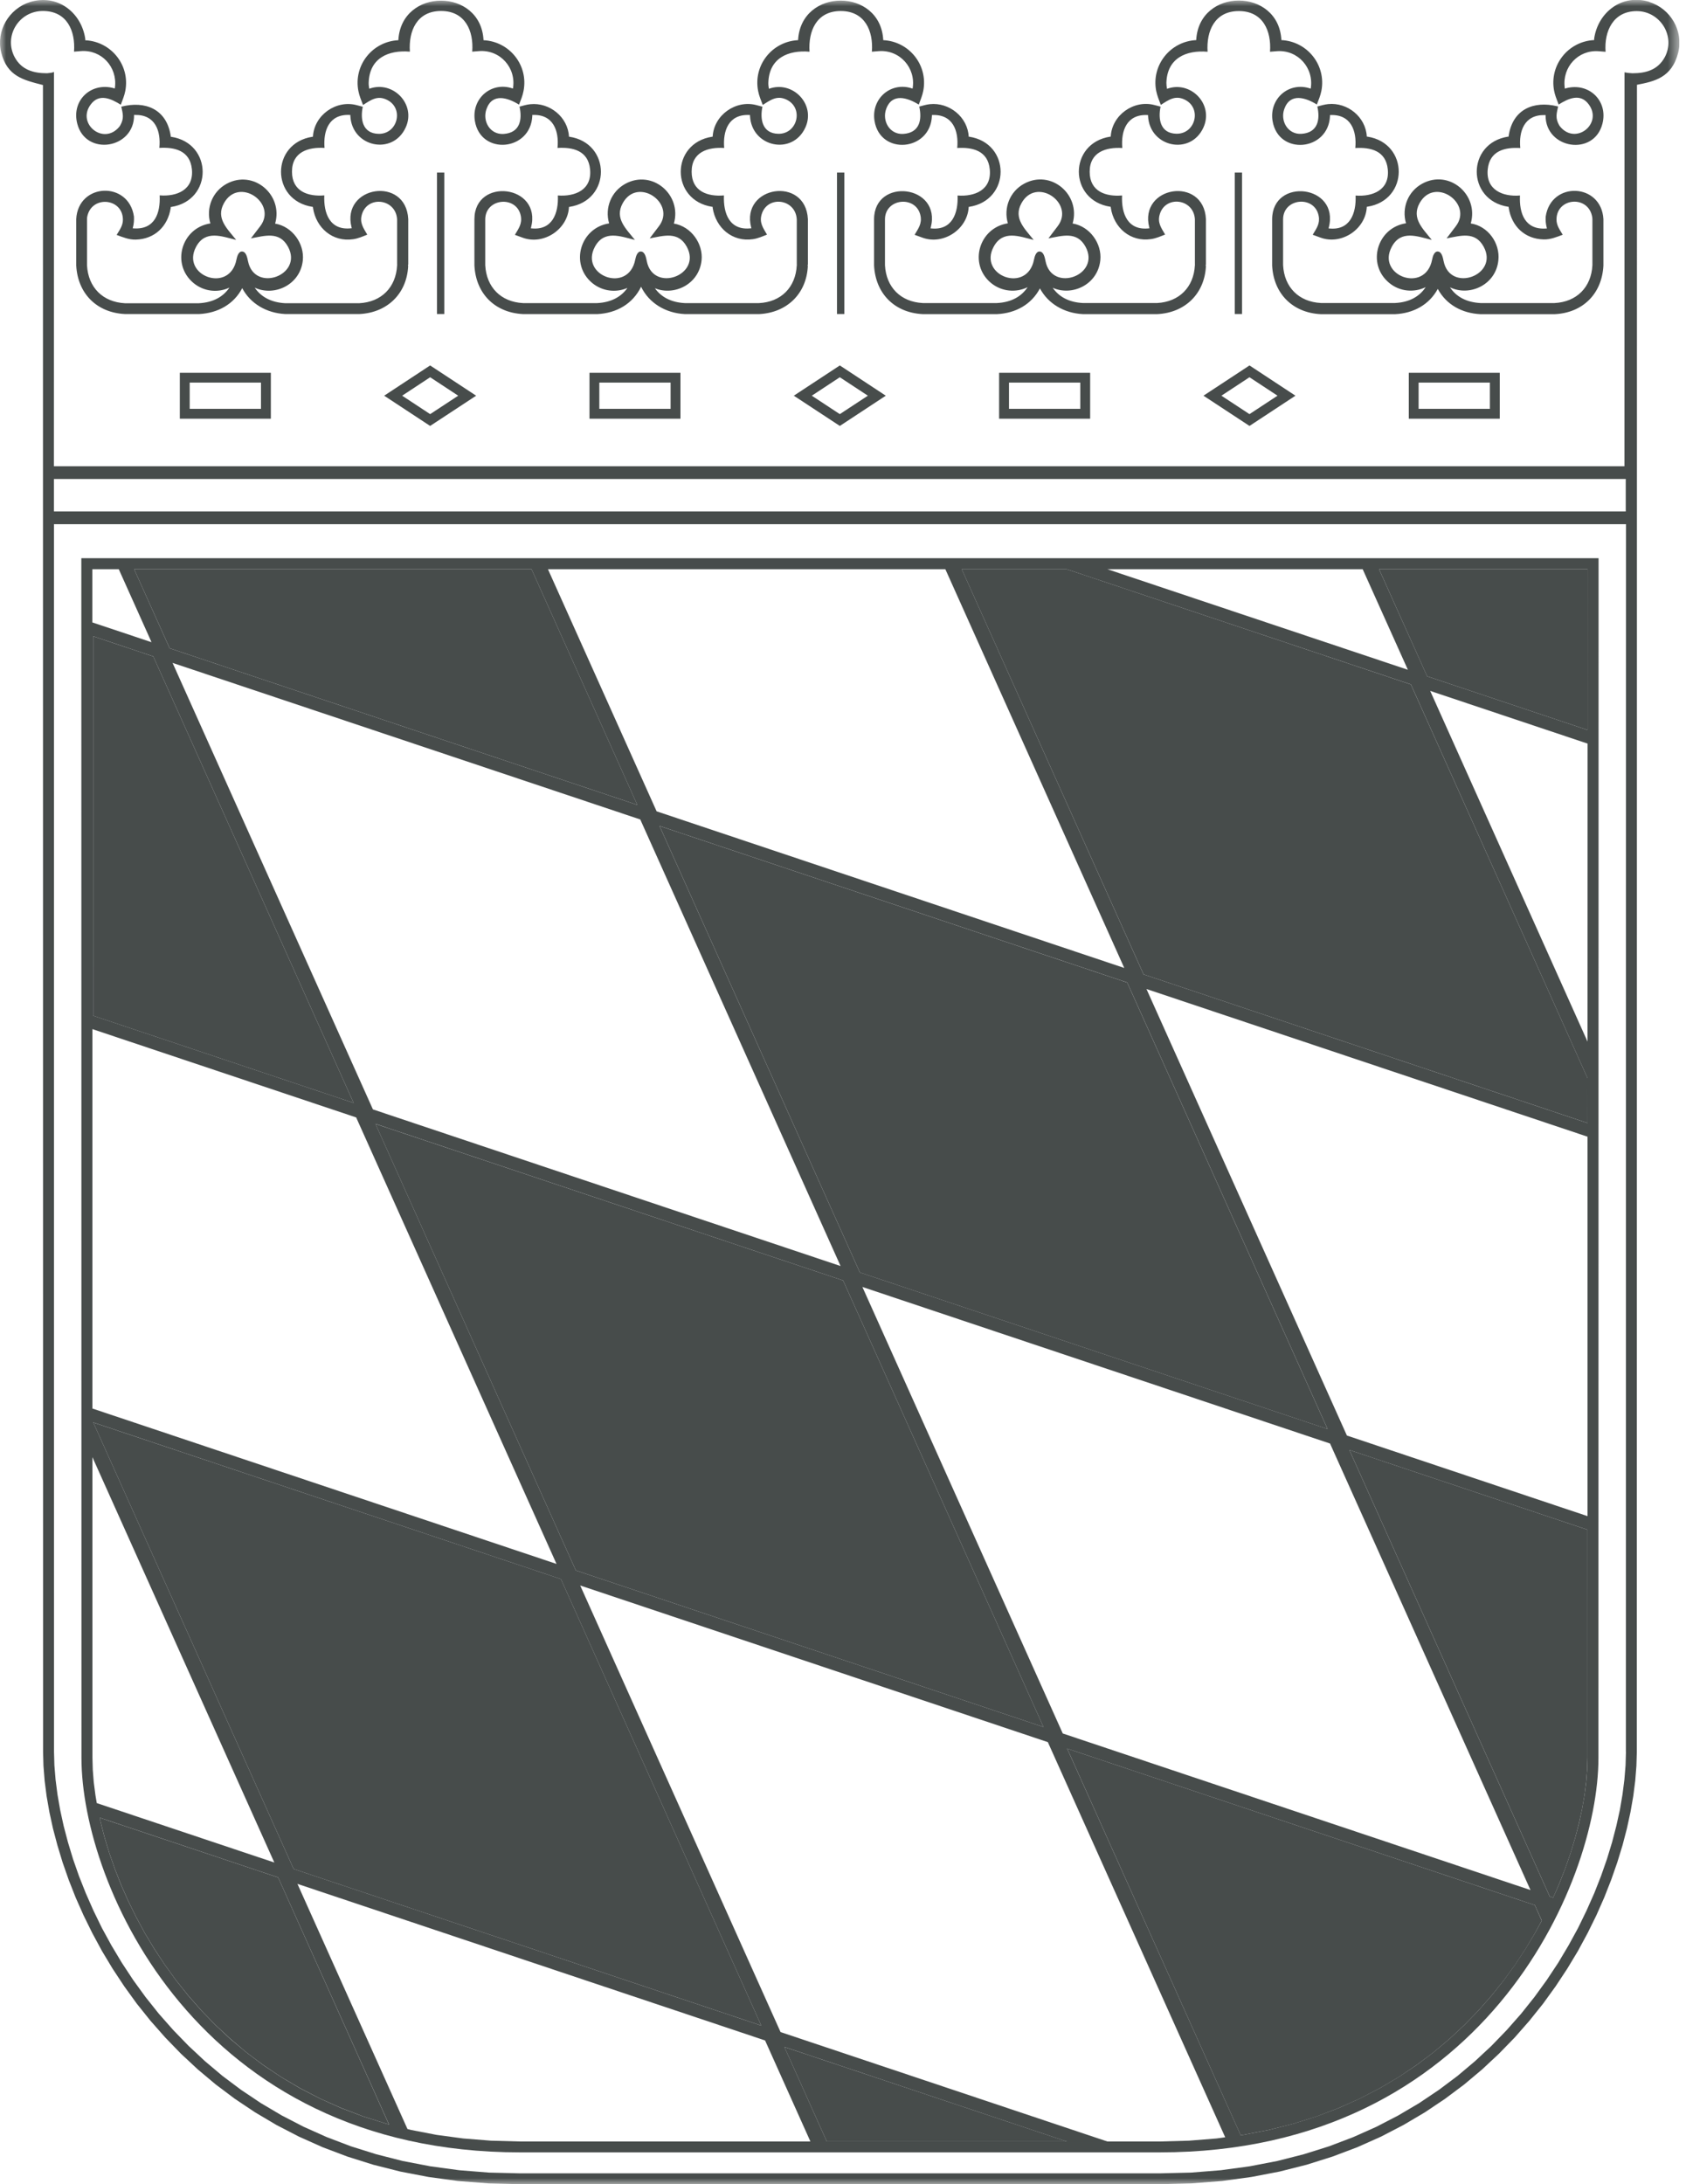 <svg width="139" height="180" viewBox="0 0 139 180" fill="none" xmlns="http://www.w3.org/2000/svg">
<g clip-path="url(#clip0_216_5)">
<mask id="mask0_216_5" style="mask-type:luminance" maskUnits="userSpaceOnUse" x="0" y="0" width="139" height="181">
<path d="M138.462 0.003H0V180.001H138.462V0.003Z" fill="white"/>
</mask>
<g mask="url(#mask0_216_5)">
<path d="M20.448 21.529C20.986 24.159 25.029 22.683 23.742 20.329C23.035 19.033 21.831 19.434 20.686 19.643L21.45 18.646C22.904 16.749 19.676 14.507 18.454 16.76C17.779 18.002 18.744 18.855 19.471 19.771C18.286 19.482 16.933 18.927 16.171 20.329C14.875 22.72 18.947 24.236 19.496 21.383C19.547 21.119 19.674 20.71 19.959 20.727C20.294 20.741 20.381 21.21 20.448 21.531M53.325 21.529C53.859 24.159 57.906 22.683 56.618 20.329C55.912 19.033 54.707 19.434 53.563 19.643L54.321 18.646C55.78 16.749 52.552 14.507 51.331 16.76C50.655 18.002 51.62 18.855 52.343 19.771C51.159 19.482 49.811 18.927 49.049 20.329C47.748 22.72 51.825 24.236 52.374 21.383C52.426 21.119 52.552 20.71 52.838 20.727C53.173 20.741 53.259 21.21 53.327 21.531M86.199 21.529C86.734 24.159 90.78 22.683 89.493 20.329C88.786 19.033 87.582 19.434 86.437 19.643L87.195 18.646C88.655 16.749 85.427 14.507 84.205 16.76C83.53 18.002 84.495 18.855 85.218 19.771C84.033 19.482 82.686 18.927 81.924 20.329C80.622 22.72 84.7 24.236 85.249 21.383C85.3 21.119 85.427 20.71 85.712 20.727C86.047 20.741 86.133 21.21 86.201 21.531M119.019 21.529C119.557 24.159 123.605 22.683 122.318 20.329C121.612 19.033 120.407 19.434 119.262 19.643L120.021 18.646C121.474 16.749 118.252 14.507 117.025 16.76C116.353 18.002 117.32 18.855 118.041 19.771C116.857 19.482 115.504 18.927 114.747 20.329C113.446 22.72 117.523 24.236 118.072 21.383C118.118 21.119 118.25 20.71 118.536 20.727C118.865 20.741 118.953 21.21 119.019 21.531M134.033 39.472H4.444V42.148H134.033V39.472ZM134.044 144.367L134.055 43.199H4.448L4.453 144.367L4.484 145.466L4.581 146.65L4.739 147.881L4.962 149.158L5.248 150.469L5.603 151.817L6.02 153.196L6.509 154.595L7.073 156.015L7.703 157.443L8.404 158.883L9.188 160.317L10.047 161.751L10.982 163.17L11.998 164.57L13.097 165.949L14.282 167.291L15.552 168.599L16.905 169.861L18.35 171.077L19.886 172.227L21.514 173.315L23.228 174.328L25.038 175.264L26.941 176.114L28.935 176.872L31.024 177.527L33.204 178.082L35.482 178.52L37.851 178.841L40.318 179.038L42.85 179.099H95.656L98.188 179.038L100.655 178.841L103.024 178.52L105.302 178.082L107.482 177.527L109.571 176.872L111.565 176.114L113.471 175.264L115.277 174.328L116.996 173.315L118.618 172.227L120.154 171.077L121.599 169.861L122.955 168.599L124.221 167.291L125.405 165.949L126.504 164.57L127.52 163.17L128.461 161.751L129.316 160.317L130.1 158.883L130.801 157.443L131.436 156.015L131.995 154.595L132.484 153.196L132.905 151.817L133.256 150.469L133.546 149.158L133.764 147.881L133.921 146.65L134.018 145.466L134.049 144.367H134.044ZM137.246 4.72C138.176 3 136.874 0.916 134.937 0.916C133 0.916 132.242 2.568 132.37 4.267L131.806 4.222C130.109 4.09 128.791 5.529 128.999 7.201L129.014 7.308L129.1 7.276C130.977 6.767 132.597 8.289 132.11 10.196C131.418 12.906 127.423 12.286 127.423 9.524V9.483H127.346C125.663 9.449 125.206 10.817 125.338 12.2C124.076 12.123 122.811 12.414 122.653 13.954C122.485 15.663 123.909 16.227 125.312 16.11C125.241 17.575 125.713 18.952 127.467 18.831L127.538 18.82L127.518 18.76C127.438 18.439 127.416 18.185 127.432 17.855C127.859 14.901 132.033 15.073 132.191 18.064V21.883C132.074 24.201 130.503 25.773 128.19 25.89H122.038C120.539 25.813 119.246 25.117 118.536 23.809C117.823 25.117 116.533 25.813 115.033 25.89H108.881C106.569 25.773 104.996 24.201 104.88 21.883C104.88 20.611 104.875 19.34 104.88 18.064C104.891 14.586 110.474 15.221 109.547 18.76L109.527 18.82C111.307 19.038 111.825 17.575 111.759 16.115C113.162 16.221 114.586 15.668 114.414 13.954C114.262 12.417 112.995 12.123 111.735 12.2C111.873 10.791 111.38 9.397 109.661 9.483H109.65V9.564C109.518 12.469 105.395 12.835 104.917 9.976C104.611 8.135 106.274 6.681 108.059 7.306C108.348 5.602 107.001 4.086 105.267 4.218L104.703 4.264C104.829 2.566 104.133 0.912 102.136 0.912C100.138 0.912 99.446 2.56 99.558 4.264C97.798 4.115 96.218 4.782 96.162 6.831C96.162 6.994 96.182 7.157 96.213 7.32C98.161 6.608 100.092 8.597 99.212 10.514C98.144 12.853 94.779 12.123 94.651 9.564V9.487L94.616 9.482C92.888 9.39 92.404 10.784 92.527 12.198C91.19 12.117 89.837 12.518 89.837 14.155C89.837 15.793 91.18 16.22 92.507 16.108C92.436 17.602 92.97 19.042 94.77 18.813L94.75 18.747C93.875 15.324 99.245 14.474 99.422 18.06V21.813L99.397 21.848L99.422 21.934C99.305 24.223 97.689 25.769 95.422 25.886H89.27C87.734 25.806 86.412 25.031 85.736 23.765C85.029 25.099 83.733 25.806 82.213 25.886H76.067C73.749 25.769 72.182 24.198 72.061 21.879V18.06C72.072 14.582 77.654 15.218 76.733 18.756L76.713 18.817C78.493 19.035 79.011 17.571 78.945 16.111C80.344 16.218 81.772 15.665 81.6 13.95C81.448 12.414 80.181 12.119 78.916 12.196C79.053 10.787 78.561 9.394 76.841 9.48H76.83V9.56C76.704 12.465 72.575 12.831 72.101 9.972C71.795 8.132 73.458 6.678 75.237 7.302C75.532 5.599 74.179 4.082 72.445 4.214L71.881 4.26C72.013 2.562 71.312 0.908 69.314 0.908C67.317 0.908 66.625 2.557 66.742 4.26C64.982 4.112 63.402 4.778 63.345 6.828C63.34 6.991 63.366 7.154 63.391 7.317C65.343 6.604 67.276 8.593 66.396 10.511C65.323 12.85 61.963 12.119 61.835 9.56V9.483L61.795 9.478C60.066 9.386 59.583 10.78 59.706 12.194C58.373 12.113 57.021 12.514 57.021 14.152C57.021 15.789 58.358 16.216 59.685 16.104C59.62 17.599 60.149 19.038 61.948 18.809H61.954L61.928 18.743C61.053 15.32 66.423 14.47 66.606 18.057V21.809L66.581 21.844L66.601 21.93C66.489 24.22 64.867 25.765 62.6 25.883H56.454C54.863 25.802 53.504 24.972 52.854 23.63C52.162 25.049 50.825 25.802 49.26 25.883H43.114C40.795 25.765 39.228 24.194 39.113 21.875C39.113 20.604 39.107 19.333 39.113 18.057C39.118 14.579 44.701 15.214 43.78 18.753L43.76 18.813C45.539 19.031 46.058 17.568 45.992 16.108C47.394 16.214 48.819 15.661 48.647 13.947C48.495 12.41 47.228 12.115 45.962 12.192C46.105 10.784 45.611 9.39 43.894 9.476H43.879L43.884 9.557C43.752 12.461 39.624 12.828 39.151 9.969C38.846 8.128 40.508 6.674 42.288 7.298C42.583 5.595 41.235 4.079 39.495 4.211L38.932 4.256C39.063 2.559 38.362 0.905 36.365 0.905C34.367 0.905 33.675 2.553 33.792 4.256C32.033 4.108 30.453 4.775 30.396 6.824C30.39 6.987 30.416 7.15 30.442 7.313C32.393 6.601 34.327 8.59 33.446 10.507C32.373 12.846 29.013 12.115 28.885 9.557V9.48L28.845 9.474C27.116 9.383 26.639 10.776 26.756 12.19C25.423 12.11 24.072 12.511 24.072 14.148C24.072 15.786 25.408 16.212 26.736 16.101C26.67 17.595 27.203 19.035 28.999 18.806H29.004L28.984 18.74C28.109 15.317 33.474 14.467 33.657 18.053V21.806L33.631 21.84L33.651 21.927C33.539 24.216 31.917 25.762 29.651 25.879H23.504C21.968 25.798 20.642 25.02 19.97 23.747C19.269 25.08 17.962 25.796 16.437 25.879H10.29C7.972 25.762 6.405 24.19 6.284 21.872V18.053C6.441 15.062 10.616 14.89 11.043 17.844C11.057 18.174 11.037 18.428 10.957 18.749L10.937 18.809L11.008 18.82C12.762 18.943 13.234 17.564 13.163 16.099C14.571 16.216 15.99 15.652 15.821 13.943C15.664 12.403 14.397 12.112 13.137 12.188C13.275 10.806 12.811 9.438 11.129 9.472H11.052C11.092 12.269 7.06 12.91 6.368 10.185C5.879 8.278 7.496 6.756 9.373 7.265L9.459 7.297L9.479 7.19C9.682 5.516 8.366 4.079 6.667 4.211L6.103 4.256C6.229 2.559 5.533 0.905 3.536 0.905C1.538 0.905 0.284 3.002 1.214 4.72C1.778 5.756 2.759 6.037 3.873 6.037C4.07 6.011 4.305 6.005 4.448 5.93L4.442 38.425H133.925L133.93 5.961C134.119 6.002 134.337 6.027 134.586 6.038C135.699 6.038 136.68 5.758 137.244 4.722M135.985 0.168C137.724 0.712 138.806 2.549 138.359 4.328C137.836 6.417 136.382 6.709 134.957 6.987L134.946 144.381L134.912 145.515L134.815 146.746L134.652 148.017L134.423 149.328L134.128 150.682L133.767 152.064L133.335 153.473L132.832 154.912L132.262 156.361L131.616 157.826L130.894 159.291L130.096 160.766L129.217 162.225L128.256 163.68L127.22 165.114L126.092 166.522L124.882 167.901L123.58 169.238L122.192 170.535L120.713 171.777L119.136 172.956L117.474 174.07L115.709 175.112L113.858 176.073L111.906 176.943L109.862 177.716L107.728 178.388L105.496 178.952L103.167 179.399L100.746 179.729L98.234 179.927L95.667 179.993H42.835L40.268 179.927L37.751 179.729L35.33 179.399L33.001 178.952L30.769 178.388L28.634 177.716L26.591 176.943L24.643 176.073L22.786 175.112L21.027 174.07L19.359 172.956L17.788 171.777L16.308 170.535L14.915 169.238L13.619 167.901L12.403 166.522L11.275 165.114L10.239 163.68L9.278 162.225L8.402 160.766L7.604 159.291L6.883 157.826L6.233 156.361L5.663 154.912L5.16 153.473L4.733 152.064L4.367 150.682L4.072 149.328L3.843 148.017L3.68 146.746L3.583 145.515L3.552 144.381L3.541 7.007C1.899 6.586 0.592 6.286 0.099 4.328C-0.346 2.548 0.736 0.712 2.476 0.168C4.682 -0.518 6.69 0.978 7.026 3.174L7.031 3.317C9.171 3.423 10.737 5.381 10.33 7.493C10.254 7.89 10.096 8.256 9.959 8.632C9.171 8.139 8.164 7.656 7.463 8.632C6.31 10.214 8.551 12.009 9.838 10.443L9.915 10.331C10.241 9.747 10.133 9.395 10.001 8.791C11.953 8.287 13.732 8.969 14.073 11.187L14.078 11.273H14.113C17.57 11.802 17.576 16.522 14.113 17.055H14.078L14.073 17.141C13.838 18.652 12.751 19.709 11.191 19.745C10.627 19.76 10.138 19.551 9.615 19.359C9.869 18.938 10.138 18.591 10.133 18.088C10.113 16.282 7.469 16.079 7.179 17.93L7.174 18.093V21.866C7.271 23.686 8.476 24.892 10.296 24.989H16.396C17.576 24.928 18.405 24.454 18.914 23.701C17.973 24.144 16.819 24.036 15.961 23.329C14.08 21.773 14.959 18.778 17.343 18.412C16.971 17.141 17.511 15.787 18.685 15.146C20.906 13.941 23.369 16.057 22.682 18.427C24.11 18.666 25.108 20.09 24.965 21.458C24.756 23.476 22.616 24.458 20.999 23.705C21.508 24.452 22.341 24.925 23.511 24.987H29.618C31.438 24.895 32.648 23.685 32.739 21.864L32.75 21.839L32.739 21.818V18.091C32.653 16.368 30.304 16.082 29.835 17.674C29.638 18.35 29.947 18.773 30.279 19.337C29.898 19.489 29.532 19.652 29.125 19.712C27.422 19.967 26.055 18.782 25.806 17.134L25.8 17.053L25.765 17.047C22.303 16.518 22.303 11.798 25.765 11.269H25.8C25.892 9.489 27.702 8.212 29.405 8.665L29.909 8.797C29.691 9.813 29.878 11.004 31.216 11.029C32.778 11.06 33.325 8.934 31.917 8.232C31.13 7.835 30.59 8.227 29.929 8.654C29.786 8.273 29.623 7.901 29.548 7.504C29.131 5.383 30.698 3.419 32.842 3.313C33.076 -1.04 39.644 -1.029 39.864 3.313C42.009 3.419 43.575 5.377 43.163 7.489C43.092 7.886 42.934 8.253 42.791 8.623C41.89 8.064 40.594 7.621 40.107 8.989C39.752 9.976 40.396 11.104 41.51 11.038C42.872 10.952 43.071 9.868 42.831 8.786C43.126 8.709 43.416 8.617 43.721 8.588C45.312 8.425 46.828 9.646 46.909 11.267H46.944C50.406 11.797 50.406 16.516 46.944 17.049H46.909C46.818 18.906 44.809 20.232 43.075 19.582L42.449 19.353C42.764 18.819 43.059 18.438 42.938 17.797C42.608 16.082 40.005 16.317 40.005 18.086V21.855C40.102 23.681 41.306 24.886 43.126 24.978H49.227C50.392 24.921 51.215 24.459 51.728 23.727C50.798 24.133 49.674 24.016 48.83 23.326C46.953 21.769 47.834 18.774 50.218 18.408C49.846 17.137 50.386 15.784 51.56 15.143C53.782 13.938 56.238 16.053 55.557 18.423C56.985 18.663 57.983 20.086 57.84 21.454C57.631 23.427 55.588 24.408 53.991 23.753C54.504 24.47 55.324 24.923 56.467 24.978H62.567C64.393 24.892 65.597 23.681 65.689 21.861L65.7 21.835L65.689 21.815V18.088C65.603 16.364 63.259 16.079 62.791 17.67C62.593 18.346 62.902 18.769 63.234 19.333C62.853 19.485 62.487 19.648 62.08 19.709C60.377 19.963 59.01 18.778 58.755 17.13V17.049L58.721 17.044C55.258 16.515 55.258 11.795 58.721 11.265H58.755C58.847 9.485 60.658 8.209 62.36 8.661L62.858 8.793C62.644 9.809 62.833 11 64.166 11.025C65.731 11.057 66.28 8.93 64.872 8.223C64.08 7.831 63.545 8.223 62.884 8.65C62.741 8.269 62.578 7.897 62.503 7.5C62.086 5.379 63.653 3.416 65.797 3.309C66.031 -1.044 72.599 -1.033 72.819 3.309C74.965 3.416 76.525 5.374 76.118 7.485C76.041 7.883 75.884 8.249 75.746 8.619C74.846 8.06 73.549 7.617 73.057 8.985C72.705 9.972 73.352 11.101 74.465 11.035C75.827 10.949 76.027 9.864 75.787 8.782C76.082 8.705 76.371 8.613 76.671 8.584C78.262 8.421 79.782 9.643 79.864 11.264H79.899C83.361 11.793 83.356 16.513 79.899 17.046H79.864C79.773 18.903 77.764 20.229 76.03 19.578L75.404 19.35C75.719 18.815 76.014 18.434 75.893 17.793C75.563 16.079 72.96 16.313 72.96 18.082V21.851C73.057 23.677 74.261 24.883 76.082 24.974H82.182C83.372 24.917 84.211 24.436 84.72 23.666C83.77 24.133 82.585 24.042 81.704 23.32C79.828 21.764 80.708 18.769 83.092 18.403C82.721 17.132 83.255 15.778 84.434 15.137C86.657 13.932 89.112 16.047 88.431 18.417C89.859 18.657 90.857 20.08 90.714 21.448C90.506 23.452 88.402 24.434 86.789 23.716C87.302 24.454 88.125 24.916 89.29 24.972H95.391C97.211 24.881 98.421 23.67 98.512 21.85L98.523 21.829L98.512 21.809V18.082C98.426 16.359 96.077 16.073 95.614 17.665C95.411 18.34 95.726 18.764 96.057 19.328C95.671 19.48 95.31 19.643 94.898 19.703C93.195 19.958 91.833 18.773 91.579 17.124L91.573 17.044L91.538 17.038C88.082 16.509 88.076 11.789 91.538 11.26H91.573C91.665 9.48 93.475 8.203 95.178 8.656L95.682 8.787C95.468 9.804 95.651 10.994 96.989 11.02C98.555 11.051 99.104 8.925 97.69 8.218C96.903 7.826 96.363 8.218 95.702 8.645C95.559 8.264 95.402 7.892 95.321 7.494C94.909 5.374 96.475 3.41 98.62 3.304C98.849 -1.049 105.422 -1.038 105.642 3.304C107.782 3.41 109.348 5.368 108.941 7.48C108.865 7.877 108.707 8.243 108.566 8.613C107.665 8.055 106.374 7.612 105.882 8.98C105.527 9.967 106.177 11.095 107.29 11.029C108.652 10.943 108.852 9.859 108.606 8.776C108.901 8.7 109.196 8.608 109.496 8.579C111.087 8.416 112.603 9.637 112.684 11.258H112.724C116.181 11.787 116.181 16.507 112.724 17.036L112.684 17.042C112.598 18.899 110.589 20.225 108.85 19.575L108.224 19.346C108.544 18.811 108.839 18.43 108.716 17.789C108.387 16.075 105.783 16.309 105.783 18.078V21.848C105.875 23.674 107.085 24.879 108.905 24.97H115.006C116.196 24.914 117.034 24.432 117.538 23.663C116.587 24.13 115.403 24.038 114.528 23.311C112.647 21.76 113.532 18.764 115.916 18.399C115.544 17.128 116.078 15.774 117.258 15.133C119.48 13.928 121.936 16.044 121.255 18.414C122.679 18.628 123.681 20.036 123.532 21.445C123.329 23.48 121.158 24.461 119.541 23.677C120.044 24.436 120.877 24.914 122.062 24.974H128.163C129.983 24.883 131.193 23.672 131.284 21.851V18.078L131.273 17.916C130.988 16.064 128.346 16.267 128.324 18.073C128.318 18.577 128.587 18.923 128.836 19.344C128.318 19.538 127.829 19.745 127.266 19.73C125.704 19.696 124.616 18.637 124.384 17.126L124.378 17.04H124.343C120.881 16.505 120.887 11.786 124.343 11.258H124.378L124.384 11.172C124.719 8.991 126.453 8.293 128.375 8.756C128.406 8.762 128.432 8.767 128.456 8.776C128.324 9.381 128.216 9.732 128.542 10.317L128.619 10.428C129.906 11.994 132.147 10.2 130.993 8.617C130.292 7.641 129.285 8.124 128.498 8.617C128.483 8.566 128.463 8.52 128.447 8.474C128.32 8.148 128.192 7.824 128.126 7.478C127.72 5.368 129.285 3.408 131.425 3.302L131.431 3.159C131.766 0.962 133.769 -0.533 135.981 0.154" fill="#474C4B"/>
<path d="M12.493 52.923L9.792 46.907H7.611V51.292L12.493 52.923ZM22.616 153.485L7.617 120.077L7.622 144.866L7.648 145.836L7.729 146.864L7.871 147.952L7.978 148.587L22.616 153.485ZM29.154 90.888L12.636 54.092L7.683 52.434L7.688 83.702L29.154 90.888ZM32.067 175.06L22.931 154.712L8.221 149.789L8.327 150.278L8.642 151.498L9.029 152.754L9.475 154.036L9.988 155.338L10.568 156.65L11.218 157.966L11.931 159.289L12.723 160.606L13.582 161.902L14.512 163.19L15.519 164.452L16.601 165.682L17.76 166.878L18.996 168.029L20.313 169.133L21.712 170.186L23.191 171.173L24.753 172.098L26.404 172.948L28.138 173.726L29.963 174.419L31.881 175.019L32.064 175.065L32.067 175.06ZM45.882 128.881L29.363 92.084L7.617 84.806V116.073L45.882 128.879V128.881ZM52.541 66.33L43.822 46.907H11.059L13.987 53.422L52.541 66.33ZM62.761 166.922L46.242 130.126L7.688 117.218L24.207 154.014L62.761 166.922ZM66.813 176.474L63.076 168.148L24.522 155.245L33.593 175.446L33.887 175.523L35.993 175.93L38.184 176.224L40.482 176.408L42.886 176.474H66.813ZM69.3 104.331L52.786 67.53L14.227 54.627L30.745 91.423L69.3 104.331ZM86.027 142.316L69.508 105.52L30.954 92.612L47.473 129.414L86.027 142.316ZM68.166 176.474H87.939L64.667 168.682L68.164 176.474H68.166ZM92.688 79.766L77.938 46.907H45.175L54.134 66.859L92.688 79.767V79.766ZM101.01 176.127L86.388 143.564L47.834 130.655L64.352 167.457L91.295 176.474H95.612L98.016 176.408L100.308 176.224L101.01 176.127ZM109.45 117.762L92.932 80.965L54.372 68.062L70.891 104.859L109.45 117.762ZM116.071 55.196L112.345 46.907H91.296L116.073 55.196H116.071ZM126.178 155.754L109.654 118.958L71.099 106.055L87.618 142.851L126.178 155.754ZM127.113 158.276L126.539 156.999L87.979 144.097L102.286 175.953L102.509 175.928L104.609 175.521L106.618 175.012L108.529 174.411L110.355 173.719L112.089 172.941L113.737 172.091L115.302 171.166L116.781 170.179L118.18 169.126L119.497 168.021L120.733 166.871L121.892 165.675L122.974 164.444L123.981 163.182L124.911 161.895L125.77 160.598L126.557 159.281L127.112 158.269L127.113 158.276ZM130.876 144.864L130.882 126.062L111.247 119.491L127.765 156.287L128.045 156.379L128.509 155.336L129.021 154.034L129.468 152.752L129.849 151.496L130.175 150.276L130.429 149.091L130.627 147.952L130.77 146.864L130.85 145.836L130.876 144.866V144.864ZM130.882 124.939V93.672L94.519 81.502L111.043 118.298L130.882 124.941V124.939ZM130.882 88.85L116.32 56.401L87.939 46.907H79.291L94.279 80.295L130.882 92.548V88.85ZM130.882 85.839L130.887 61.279L117.911 56.936L130.882 85.839ZM130.885 60.156V46.907H113.694L117.66 55.731L130.885 60.156ZM131.792 46.001L131.781 144.873C131.781 155.289 122.197 177.371 95.621 177.371H42.875C16.299 177.371 6.716 155.289 6.716 144.873L6.705 46.001H131.79H131.792Z" fill="#474C4B"/>
</g>
<path d="M92.93 80.969L109.449 117.766L70.894 104.863L54.376 68.066L92.93 80.969Z" fill="#474C4B"/>
<path d="M130.887 46.908L130.882 60.155L117.657 55.73L113.696 46.908H130.887Z" fill="#474C4B"/>
<path d="M116.318 56.404L130.883 88.847L130.88 92.544L94.283 80.297L79.287 46.904H87.937L116.318 56.404Z" fill="#474C4B"/>
<path d="M130.878 126.061V144.863L130.849 145.839L130.766 146.866L130.629 147.951L130.431 149.09L130.171 150.275L129.851 151.494L129.47 152.751L129.023 154.033L128.509 155.335L128.047 156.383L127.767 156.286L111.248 119.489L130.878 126.061Z" fill="#474C4B"/>
<path d="M102.286 175.958L102.509 175.927L104.609 175.521L106.618 175.017L108.533 174.418L110.358 173.72L112.092 172.948L113.74 172.094L115.305 171.173L116.781 170.18L118.178 169.133L119.495 168.025L120.731 166.874L121.89 165.68L122.973 164.449L123.98 163.193L124.916 161.906L125.775 160.605L126.557 159.287L127.106 158.276L126.536 156.999L87.982 144.096L102.286 175.958Z" fill="#474C4B"/>
<path d="M68.162 176.471H87.94L64.665 168.684L68.162 176.471Z" fill="#474C4B"/>
<path d="M69.508 105.52L86.029 142.317L47.473 129.414L30.954 92.618L69.508 105.52Z" fill="#474C4B"/>
<path d="M46.244 130.124L62.763 166.921L24.209 154.018L7.688 117.222L46.244 130.124Z" fill="#474C4B"/>
<path d="M43.824 46.908L52.543 66.329L13.989 53.422L11.059 46.908H43.824Z" fill="#474C4B"/>
<path d="M8.329 150.275L8.644 151.495L9.03 152.751L9.477 154.033L9.991 155.335L10.57 156.647L11.222 157.969L11.932 159.288L12.727 160.605L13.586 161.907L14.516 163.192L15.523 164.449L16.605 165.68L17.764 166.876L19.005 168.024L20.316 169.134L21.715 170.181L23.194 171.172L24.76 172.093L26.408 172.947L28.142 173.72L29.967 174.418L31.878 175.017L32.062 175.062L22.931 154.715L8.215 149.792L8.329 150.275Z" fill="#474C4B"/>
<path d="M12.637 54.094L29.156 90.891L7.684 83.704V52.437L12.637 54.094Z" fill="#474C4B"/>
<path d="M33.155 32.608L35.464 31.088L37.776 32.608L35.464 34.128L33.155 32.608ZM31.673 32.608L35.462 35.1L39.255 32.608L35.462 30.115L31.673 32.608Z" fill="#474C4B"/>
<path d="M66.928 32.608L69.237 31.088L71.55 32.608L69.237 34.128L66.928 32.608ZM65.445 32.608L69.239 35.1L73.027 32.608L69.239 30.115L65.445 32.608Z" fill="#474C4B"/>
<path d="M100.698 32.608L103.011 31.088L105.323 32.608L103.011 34.128L100.698 32.608ZM99.219 32.608L103.013 35.1L106.801 32.608L103.013 30.115L99.219 32.608Z" fill="#474C4B"/>
<path d="M15.64 31.529H21.517V33.69H15.64V31.529ZM14.825 34.505H22.33V30.721H14.825V34.505Z" fill="#474C4B"/>
<path d="M49.41 31.529H55.287V33.69H49.41V31.529ZM48.6 34.505H56.1V30.721H48.6V34.505Z" fill="#474C4B"/>
<path d="M83.185 31.529H89.062V33.69H83.185V31.529ZM82.37 34.505H89.876V30.721H82.37V34.505Z" fill="#474C4B"/>
<path d="M116.955 31.529H122.833V33.69H116.955V31.529ZM116.146 34.505H123.646V30.721H116.146V34.505Z" fill="#474C4B"/>
<path d="M36.628 14.218H36.027V25.879H36.628V14.218Z" fill="#474C4B"/>
<path d="M69.609 14.218H69.005V25.879H69.609V14.218Z" fill="#474C4B"/>
<path d="M102.399 14.218H101.799V25.879H102.399V14.218Z" fill="#474C4B"/>
</g>
<defs>
<clipPath id="clip0_216_5">
<rect width="138.462" height="180" fill="white"/>
</clipPath>
</defs>
</svg>
